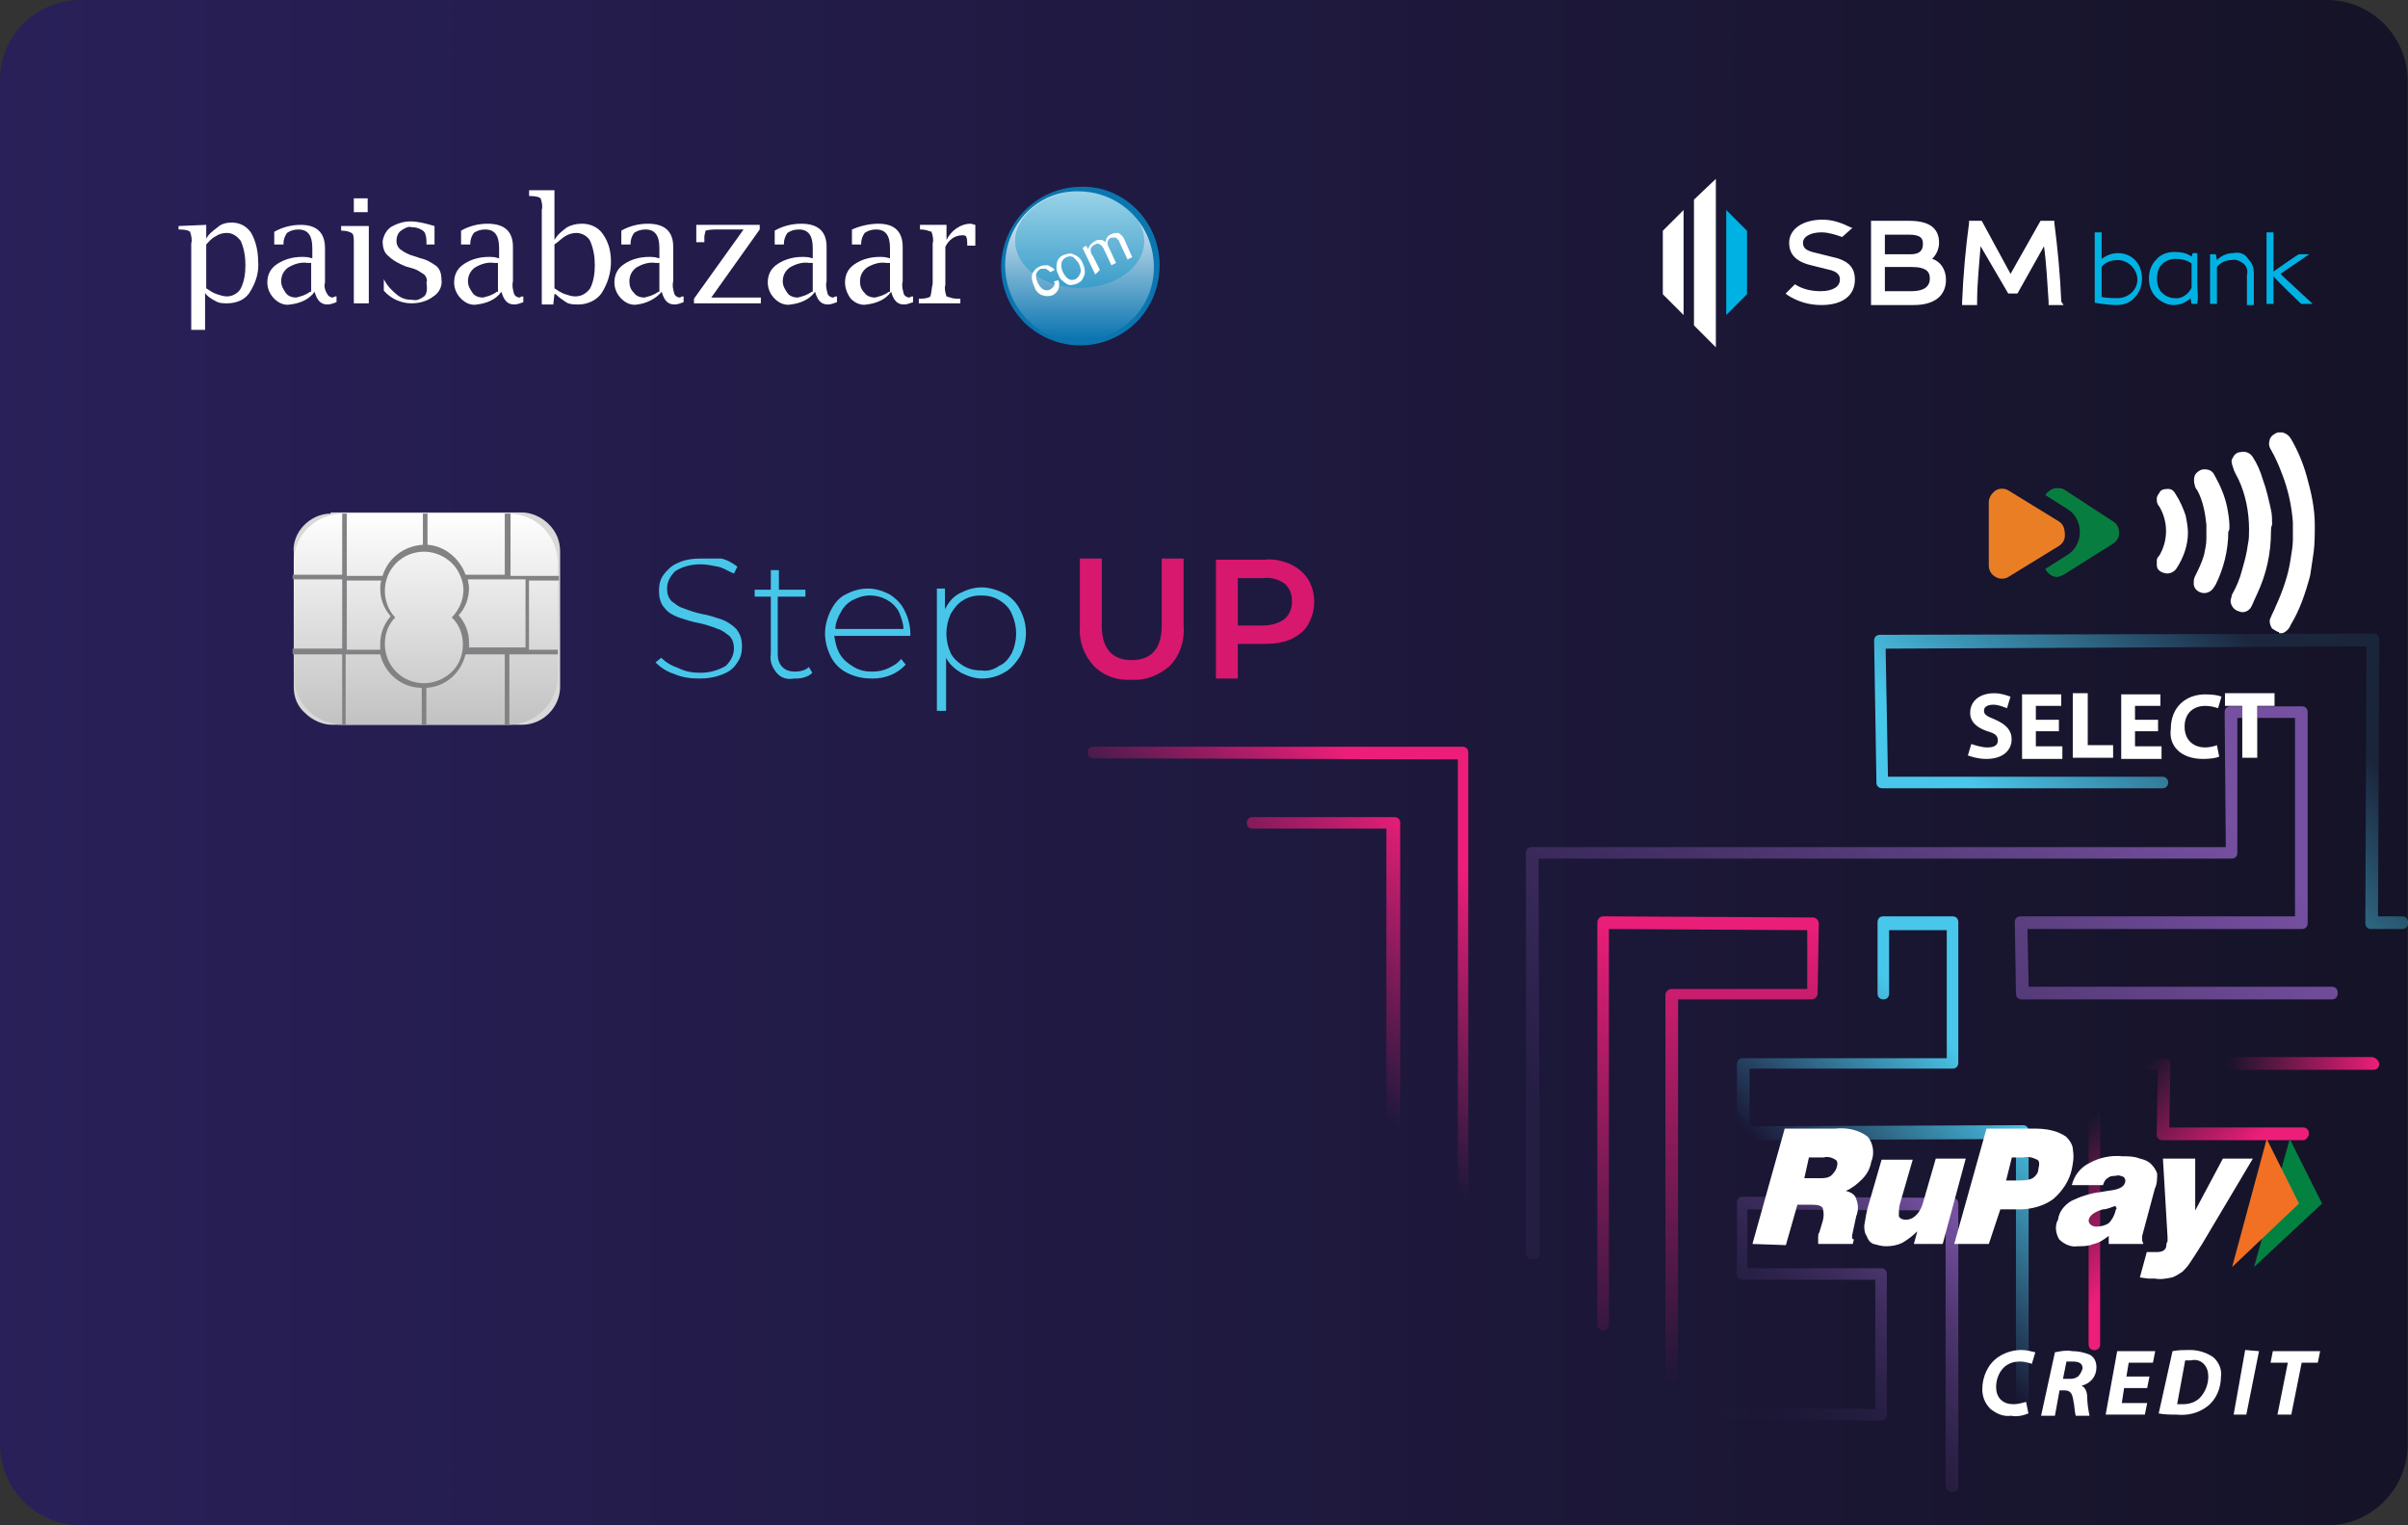 <svg width="270" height="171" viewBox="0 0 270 171" fill="none" xmlns="http://www.w3.org/2000/svg">
<rect x="0" y="0" width="270" height="171" fill="#333333" stroke="none"/>
<path d="M9.05 0H260.909C265.822 0 269.959 4.01 269.959 9.054V161.946C269.959 166.861 265.951 171 260.909 171H9.05C4.137 171 0 166.99 0 161.946V8.925C0 4.01 4.008 0 9.05 0Z" fill="url(#paint0_linear_29_22037)"/>
<path d="M163.98 83.713C164.368 83.713 164.627 83.972 164.627 84.36V84.489V146.06C164.627 146.448 164.368 146.706 163.98 146.706L156.094 146.577C155.706 146.577 155.447 146.318 155.447 145.93V92.897H140.45C140.062 92.897 139.803 92.638 139.803 92.25C139.803 91.862 140.062 91.603 140.45 91.603H140.579H156.352C156.74 91.603 156.999 91.862 156.999 92.25V145.283L163.463 145.413V85.136L122.607 85.007C122.22 85.007 121.961 84.748 121.961 84.36C121.961 83.972 122.22 83.713 122.607 83.713H163.98Z" fill="url(#paint1_linear_29_22037)"/>
<path d="M258.104 79.186C258.492 79.186 258.751 79.445 258.751 79.833V103.504C258.751 103.892 258.492 104.15 258.104 104.15H227.333L227.463 110.618H261.466C261.854 110.618 262.112 110.877 262.112 111.265V111.394C262.112 111.782 261.854 112.041 261.466 112.041H261.337H226.687C226.299 112.041 226.04 111.782 226.04 111.394V111.265L225.911 103.374C225.911 102.986 226.17 102.728 226.558 102.728H257.329V80.479H250.864V95.613C250.864 96.001 250.606 96.26 250.218 96.26H250.088H172.514L172.643 140.498C172.643 140.886 172.385 141.144 171.997 141.144H171.738C171.35 141.144 171.092 140.886 171.092 140.498V140.368V95.613C171.092 95.225 171.35 94.966 171.738 94.966H249.571L249.442 79.833C249.442 79.445 249.701 79.186 250.088 79.186H250.218H258.104Z" fill="url(#paint2_linear_29_22037)"/>
<path d="M218.93 134.289C219.318 134.289 219.577 134.547 219.577 134.935V135.065V166.626C219.577 167.014 219.318 167.273 218.93 167.273C218.543 167.273 218.284 167.014 218.155 166.755V166.626V135.711L195.917 135.582V142.179H210.914C211.302 142.179 211.561 142.438 211.561 142.826V158.606C211.561 158.994 211.302 159.253 210.914 159.253L189.452 159.124C189.064 159.124 188.806 158.736 188.806 158.477C188.806 158.089 189.064 157.83 189.452 157.83H189.581L210.268 157.96V143.472H195.4C195.012 143.472 194.753 143.214 194.753 142.826V134.806C194.753 134.418 195.012 134.159 195.4 134.159L218.93 134.289Z" fill="url(#paint3_linear_29_22037)"/>
<path d="M258.234 126.398C258.621 126.398 258.88 126.657 258.88 127.045C258.88 127.433 258.621 127.692 258.363 127.821H258.234H242.46C242.072 127.821 241.814 127.563 241.814 127.174L241.943 119.931L235.478 119.802V150.716C235.478 151.104 235.22 151.363 234.832 151.363C234.444 151.363 234.186 151.104 234.186 150.716V119.155C234.186 118.767 234.444 118.508 234.832 118.508L242.719 118.637C243.107 118.637 243.365 118.896 243.365 119.284L243.236 126.398H258.234Z" fill="url(#paint4_linear_29_22037)"/>
<path d="M218.929 102.727C219.317 102.727 219.576 102.986 219.576 103.374V119.155C219.576 119.543 219.317 119.802 218.929 119.802H196.174V126.269L226.816 126.14C227.204 126.14 227.463 126.398 227.463 126.786V158.348C227.463 158.477 227.333 158.736 227.204 158.865C227.075 158.994 226.945 159.124 226.687 159.124C226.299 159.124 226.04 158.865 226.04 158.477V158.606V127.692L195.398 127.821C195.011 127.821 194.752 127.563 194.752 127.174V119.284C194.752 118.896 195.011 118.637 195.398 118.637H218.283V104.28H211.818V111.394C211.818 111.782 211.56 112.041 211.172 112.041C210.784 112.041 210.525 111.782 210.525 111.394V103.374C210.525 102.986 210.784 102.727 211.172 102.727H218.929Z" fill="url(#paint5_linear_29_22037)"/>
<path d="M266.121 71.037C266.508 71.037 266.767 71.295 266.767 71.683L266.638 102.727H269.353C269.741 102.727 269.999 102.986 269.999 103.374V103.503C269.999 103.891 269.741 104.15 269.353 104.15H269.224H265.862C265.474 104.15 265.216 103.891 265.216 103.503L265.345 72.46L211.431 72.718L211.689 87.076H242.46C242.848 87.076 243.107 87.335 243.107 87.723C243.107 88.111 242.848 88.37 242.46 88.37H211.043C210.655 88.37 210.396 88.111 210.396 87.723V87.593L210.138 71.813C210.138 71.425 210.396 71.166 210.784 71.166H210.913L266.121 71.037Z" fill="url(#paint6_linear_29_22037)"/>
<path d="M265.991 118.508C266.12 118.508 266.378 118.637 266.508 118.767C266.637 118.896 266.766 119.025 266.766 119.284C266.766 119.672 266.508 119.931 266.12 119.931H265.991H250.217C249.829 119.931 249.571 119.672 249.441 119.284C249.441 118.896 249.7 118.637 250.088 118.508H250.217H265.991Z" fill="url(#paint7_linear_29_22037)"/>
<path d="M203.932 103.503C203.932 103.115 203.544 102.857 203.286 102.857L179.755 102.727C179.367 102.727 179.108 103.115 179.108 103.374V148.388V148.517C179.108 148.905 179.496 149.164 179.755 149.164C180.143 149.164 180.401 148.776 180.401 148.517V104.15L202.639 104.279V110.876H187.383C186.995 110.876 186.737 111.264 186.737 111.523V154.984C186.737 155.373 187.124 155.631 187.383 155.631H187.512C187.9 155.631 188.159 155.243 188.159 154.984V112.04H203.156C203.544 112.04 203.803 111.652 203.803 111.394L203.932 103.503Z" fill="url(#paint8_linear_29_22037)"/>
<path d="M227.437 158.458C226.791 158.717 226.144 158.846 225.498 158.717C224.593 158.846 223.817 158.458 223.171 157.941C222.524 157.294 222.266 156.518 222.266 155.742C222.266 154.319 222.912 152.896 224.076 152.12C224.851 151.603 225.756 151.344 226.662 151.344C227.179 151.344 227.696 151.473 228.213 151.603L227.825 152.896C227.437 152.767 226.92 152.637 226.532 152.637C225.886 152.637 225.369 152.767 224.851 153.155C224.205 153.672 223.817 154.578 223.817 155.483C223.817 156.001 223.946 156.518 224.334 156.906C224.722 157.294 225.239 157.423 225.756 157.423C226.274 157.423 226.662 157.294 227.179 157.165L227.437 158.458Z" fill="white"/>
<path d="M230.411 151.603C231.057 151.473 231.704 151.344 232.35 151.473C232.997 151.473 233.643 151.603 234.29 151.861C234.807 152.12 235.065 152.638 235.065 153.284C235.065 154.319 234.419 155.095 233.385 155.354C233.772 155.483 234.031 156.001 234.031 156.647C234.031 157.294 234.16 158.07 234.29 158.717H232.738C232.609 158.2 232.609 157.553 232.48 157.035C232.35 156.13 232.092 155.871 231.445 155.871H230.928L230.411 158.717H228.859L230.411 151.603ZM231.316 154.578H231.962C232.35 154.578 232.609 154.578 232.997 154.319C233.255 154.06 233.385 153.802 233.514 153.414C233.514 152.767 232.997 152.638 232.35 152.638C232.092 152.638 231.962 152.638 231.704 152.638L231.316 154.578Z" fill="white"/>
<path d="M240.754 155.613H238.168L237.91 157.294H240.754L240.495 158.588H236.1L237.393 151.473H241.659L241.401 152.767H238.685L238.427 154.319H241.013L240.754 155.613Z" fill="white"/>
<path d="M243.597 151.473C244.244 151.344 244.89 151.344 245.537 151.344C246.442 151.344 247.347 151.603 248.123 152.12C248.769 152.637 249.157 153.543 249.028 154.319C249.028 155.613 248.51 156.906 247.476 157.682C246.442 158.458 245.278 158.717 243.985 158.588C243.339 158.588 242.692 158.588 242.046 158.458L243.597 151.473ZM244.115 157.423C244.373 157.423 244.502 157.423 244.761 157.423C245.537 157.423 246.312 157.165 246.83 156.518C247.347 155.871 247.605 155.095 247.605 154.319C247.605 153.802 247.476 153.284 247.088 152.896C246.7 152.508 246.183 152.379 245.666 152.508C245.407 152.508 245.278 152.508 245.02 152.508L244.115 157.423Z" fill="white"/>
<path d="M253.295 151.473L251.872 158.588H250.45L251.743 151.344L253.295 151.473Z" fill="white"/>
<path d="M256.527 152.767H254.588L254.846 151.473H260.147L259.889 152.767H258.079L256.915 158.588H255.364L256.527 152.767Z" fill="white"/>
<path d="M256.743 127.686L260.363 134.929L252.735 142.044L256.743 127.686Z" fill="#038141"/>
<path d="M254.158 127.686L257.778 134.929L250.279 142.044L254.158 127.686Z" fill="#F27024"/>
<path d="M196.494 139.457L200.114 126.522H205.803C207.096 126.392 208.389 126.651 209.423 127.427C210.07 128.203 210.199 129.367 209.811 130.273C209.682 131.049 209.294 131.696 208.777 132.213C208.26 132.73 207.613 133.248 206.967 133.507C207.484 133.636 208.001 133.895 208.13 134.412C208.389 135.059 208.389 135.705 208.13 136.352L207.742 138.163C207.613 138.68 207.613 138.939 207.872 138.939L207.742 139.457H203.864C203.864 139.198 203.864 138.81 203.864 138.68C203.864 138.551 203.864 138.292 203.993 138.163L204.381 136.87C204.51 136.352 204.51 135.964 204.381 135.447C204.252 135.188 203.864 135.059 203.217 135.059H201.536L200.244 139.586L196.494 139.457ZM202.312 132.084H203.993C204.51 132.084 204.898 132.084 205.286 131.825C205.544 131.566 205.803 131.308 205.932 130.92C206.062 130.531 206.062 130.143 205.803 130.014C205.415 129.755 204.898 129.626 204.51 129.755H202.829L202.312 132.084Z" fill="white"/>
<path d="M220.413 129.885L217.827 139.457H214.595L214.983 138.034C214.465 138.551 213.948 138.939 213.302 139.327C212.785 139.586 212.138 139.715 211.492 139.715C210.975 139.715 210.587 139.586 210.069 139.457C209.682 139.327 209.423 138.939 209.294 138.551C209.035 138.163 209.035 137.775 209.035 137.387C209.164 136.611 209.294 135.705 209.552 134.929L210.975 130.014H214.465L213.043 134.929C212.914 135.317 212.914 135.835 212.914 136.352C213.043 136.611 213.302 136.74 213.69 136.74C214.077 136.74 214.465 136.611 214.853 136.223C215.241 135.835 215.5 135.317 215.629 134.8L217.051 129.885H220.413Z" fill="white"/>
<path d="M219.12 139.457L222.74 126.522H227.653C228.558 126.522 229.334 126.522 230.239 126.78C230.756 126.91 231.273 127.168 231.661 127.427C232.049 127.815 232.437 128.333 232.437 128.979C232.566 129.755 232.437 130.402 232.308 131.049C232.049 132.342 231.273 133.506 230.239 134.412C229.205 135.188 227.783 135.576 226.49 135.576H224.292L222.999 139.457H219.12ZM224.938 132.342H226.231C226.748 132.342 227.395 132.342 227.912 132.084C228.3 131.825 228.558 131.437 228.558 131.049C228.688 130.531 228.688 130.143 228.429 130.014C227.912 129.755 227.395 129.626 226.878 129.755H225.585L224.938 132.342Z" fill="white"/>
<path d="M236.445 139.457V138.551C235.928 138.939 235.411 139.327 234.765 139.457C234.118 139.715 233.601 139.715 232.955 139.715C232.179 139.845 231.403 139.457 230.886 138.939C230.498 138.292 230.369 137.387 230.757 136.74C230.886 135.835 231.403 135.188 232.179 134.671C233.213 134.153 234.377 133.765 235.54 133.636L236.316 133.506C237.48 133.377 238.126 133.118 238.256 132.601C238.385 132.342 238.256 132.084 238.126 131.954C237.868 131.825 237.48 131.696 237.221 131.825C236.963 131.825 236.575 131.825 236.316 132.084C236.058 132.213 235.928 132.472 235.799 132.86H232.308C232.567 131.825 233.213 130.919 234.248 130.402C235.411 129.755 236.704 129.497 237.997 129.626C238.643 129.626 239.29 129.626 239.936 129.885C240.453 130.014 240.841 130.143 241.229 130.531C241.488 130.79 241.746 131.178 241.876 131.566C241.876 132.084 241.876 132.73 241.617 133.248L240.195 138.551C240.195 138.68 240.195 138.81 240.195 139.068C240.195 139.198 240.324 139.327 240.324 139.457H239.936H236.445ZM237.221 135.188C236.704 135.317 236.316 135.576 235.799 135.576C234.894 135.835 234.377 136.223 234.248 136.611C234.118 136.87 234.248 137.128 234.377 137.258C234.506 137.387 234.765 137.516 235.023 137.516C235.54 137.516 236.058 137.387 236.445 137.128C236.833 136.74 237.092 136.223 237.221 135.705C237.221 135.576 237.35 135.447 237.35 135.447C237.221 135.317 237.221 135.317 237.221 135.188Z" fill="white"/>
<path d="M239.936 143.208L240.711 140.362H241.746C242.004 140.362 242.263 140.362 242.521 140.233C242.78 140.103 242.909 139.845 242.909 139.586C242.909 139.457 242.909 139.327 243.039 139.198C243.039 139.069 243.039 138.81 243.039 138.68L242.521 129.885H246.141V135.705L249.244 129.885H252.606L246.917 139.457C246.271 140.491 245.754 141.267 245.495 141.656C245.236 142.044 244.978 142.302 244.719 142.561C244.331 142.82 243.944 143.078 243.556 143.208C242.909 143.337 242.263 143.466 241.616 143.337H240.841L239.936 143.208Z" fill="white"/>
<path d="M222.715 85.086C224.655 85.086 225.56 84.051 225.56 82.887C225.56 81.852 224.913 81.205 223.749 80.688C222.844 80.3 222.457 80.17 222.457 79.653C222.457 79.265 222.844 79.006 223.491 79.006C224.137 79.006 224.654 79.265 225.042 79.394L225.43 78.101C225.042 77.972 224.396 77.713 223.62 77.713C221.939 77.713 220.905 78.618 220.905 79.912C220.905 80.947 221.681 81.593 222.844 81.981C223.749 82.24 224.008 82.499 224.008 83.016C224.008 83.534 223.62 83.792 222.844 83.792C222.198 83.792 221.422 83.534 221.034 83.404L220.646 84.698C221.034 84.827 221.81 85.086 222.715 85.086ZM231.248 84.956V83.663H228.275V81.981H230.86V80.688H228.275V79.136H231.119V77.842H226.723V85.086H231.248V84.956ZM236.937 84.956V83.534H234.093V77.713H232.412V84.956H236.937ZM242.367 84.956V83.663H239.394V81.981H241.979V80.688H239.394V79.136H242.238V77.842H237.842V85.086H242.367V84.956ZM247.022 85.086C247.927 85.086 248.573 84.956 248.832 84.827L248.573 83.534C248.315 83.663 247.668 83.792 247.28 83.792C245.858 83.792 244.953 82.887 244.953 81.464C244.953 79.912 245.987 79.136 247.28 79.136C247.798 79.136 248.315 79.265 248.703 79.394L249.09 78.101C248.832 77.972 248.185 77.842 247.28 77.842C245.082 77.842 243.402 79.265 243.402 81.723C243.143 83.534 244.436 85.086 247.022 85.086ZM253.098 84.956V79.136H255.038V77.713H249.478V79.136H251.418V84.956H253.098Z" fill="black"/>
<path d="M222.715 85.086C224.655 85.086 225.56 84.051 225.56 82.887C225.56 81.852 224.913 81.205 223.749 80.688C222.844 80.3 222.457 80.17 222.457 79.653C222.457 79.265 222.844 79.006 223.491 79.006C224.137 79.006 224.654 79.265 225.042 79.394L225.43 78.101C225.042 77.972 224.396 77.713 223.62 77.713C221.939 77.713 220.905 78.618 220.905 79.912C220.905 80.947 221.681 81.593 222.844 81.981C223.749 82.24 224.008 82.499 224.008 83.016C224.008 83.534 223.62 83.792 222.844 83.792C222.198 83.792 221.422 83.534 221.034 83.404L220.646 84.698C221.034 84.827 221.81 85.086 222.715 85.086ZM231.248 84.956V83.663H228.275V81.981H230.86V80.688H228.275V79.136H231.119V77.842H226.723V85.086H231.248V84.956ZM236.937 84.956V83.534H234.093V77.713H232.412V84.956H236.937ZM242.367 84.956V83.663H239.394V81.981H241.979V80.688H239.394V79.136H242.238V77.842H237.842V85.086H242.367V84.956ZM247.022 85.086C247.927 85.086 248.573 84.956 248.832 84.827L248.573 83.534C248.315 83.663 247.668 83.792 247.28 83.792C245.858 83.792 244.953 82.887 244.953 81.464C244.953 79.912 245.987 79.136 247.28 79.136C247.798 79.136 248.315 79.265 248.703 79.394L249.09 78.101C248.832 77.972 248.185 77.842 247.28 77.842C245.082 77.842 243.402 79.265 243.402 81.723C243.143 83.534 244.436 85.086 247.022 85.086ZM253.098 84.956V79.136H255.038V77.713H249.478V79.136H251.418V84.956H253.098Z" fill="white"/>
<path d="M255.54 70.853C255.282 70.853 255.023 70.595 254.764 70.465C254.506 70.077 254.377 69.56 254.635 69.172C254.764 68.784 255.023 68.396 255.152 68.008C255.928 66.326 256.574 64.515 256.833 62.704C256.962 61.928 257.092 61.152 257.092 60.505C257.092 59.859 257.092 59.212 257.092 58.565C256.962 56.754 256.574 54.943 255.928 53.262C255.54 52.227 255.152 51.322 254.635 50.416C254.377 50.028 254.377 49.64 254.506 49.252C254.635 48.864 255.023 48.605 255.411 48.476H255.928C256.316 48.605 256.574 48.735 256.833 49.123C257.609 50.416 258.255 51.968 258.643 53.391C259.16 55.202 259.548 57.013 259.548 58.824C259.548 59.859 259.548 60.894 259.419 61.928C259.29 62.834 259.16 63.61 259.031 64.515C258.514 66.456 257.867 68.396 256.833 70.077C256.704 70.465 256.316 70.853 255.928 70.983H255.54V70.853Z" fill="white"/>
<path d="M241.835 55.849C241.835 55.59 242.094 55.331 242.223 55.073C242.481 54.814 242.869 54.814 243.128 54.814C243.516 54.814 243.774 55.073 243.904 55.331C244.421 56.108 244.809 57.013 245.067 57.789C245.197 58.436 245.326 59.083 245.326 59.729C245.326 61.152 244.809 62.575 244.033 63.739C243.774 64.127 243.257 64.386 242.74 64.257C242.223 64.127 241.835 63.868 241.835 63.351V62.834C241.835 62.575 241.964 62.446 242.094 62.316C243.128 60.635 243.128 58.436 242.094 56.754C241.964 56.625 241.835 56.366 241.835 56.108V55.849Z" fill="white"/>
<path d="M254.635 59.6C254.635 62.058 254.117 64.386 253.083 66.585C252.824 67.103 252.695 67.491 252.437 68.008C252.178 68.525 251.532 68.784 251.014 68.525C250.497 68.396 250.109 67.879 250.109 67.361C250.109 67.103 250.239 66.973 250.239 66.715C250.756 65.809 251.144 64.904 251.402 63.869C251.661 62.963 251.919 62.058 252.049 61.023C252.178 60.506 252.178 59.859 252.178 59.342C252.178 57.401 251.79 55.461 251.014 53.779C250.756 53.262 250.497 52.874 250.368 52.357C250.239 51.969 250.109 51.581 250.368 51.322C250.497 50.934 250.885 50.675 251.273 50.675C251.79 50.546 252.307 50.804 252.566 51.193C253.083 51.969 253.471 52.874 253.73 53.779C254.117 54.814 254.376 55.978 254.635 57.143C254.764 57.66 254.764 58.307 254.764 58.824C254.635 59.083 254.635 59.342 254.635 59.6Z" fill="white"/>
<path d="M249.851 59.6C249.851 61.67 249.334 63.739 248.429 65.55L248.171 65.938C247.912 66.326 247.395 66.585 246.878 66.456C246.361 66.326 245.973 65.938 245.973 65.421C245.973 65.162 245.973 64.903 246.102 64.645C246.49 63.868 246.878 63.092 247.136 62.187C247.266 61.54 247.395 61.023 247.395 60.376C247.395 59.859 247.395 59.341 247.395 58.824C247.266 57.53 247.007 56.108 246.361 54.943C246.231 54.814 246.102 54.555 246.102 54.426C245.973 54.038 245.973 53.65 246.102 53.262C246.361 52.874 246.748 52.615 247.136 52.615C247.653 52.615 248.041 52.745 248.3 53.262C248.946 54.426 249.464 55.59 249.722 56.884C249.851 57.53 249.981 58.306 249.981 59.083C249.981 59.212 249.981 59.471 249.851 59.6Z" fill="white"/>
<path d="M236.957 58.472L231.398 54.851C231.139 54.721 230.881 54.721 230.622 54.721C230.105 54.721 229.588 55.109 229.329 55.497L231.786 57.05C232.691 57.567 233.208 58.602 233.208 59.636C233.208 60.671 232.691 61.706 231.786 62.224L229.329 63.776C229.588 64.293 230.105 64.681 230.622 64.681C230.881 64.681 231.139 64.552 231.398 64.422L236.957 60.93C237.345 60.671 237.604 60.283 237.604 59.766C237.604 59.119 237.345 58.731 236.957 58.472Z" fill="#077E40"/>
<path d="M230.881 58.472L225.192 54.98C224.804 54.721 224.158 54.721 223.77 54.98C223.382 55.239 222.994 55.756 222.994 56.273V63.388C222.994 63.905 223.253 64.422 223.77 64.681C224.158 64.94 224.804 64.94 225.192 64.681L230.881 61.189C231.269 60.93 231.527 60.542 231.527 60.024C231.527 59.119 231.269 58.731 230.881 58.472Z" fill="#EA7E25"/>
<path d="M126.898 76.199C128.45 76.328 130.001 75.681 131.165 74.647C132.328 73.482 132.845 71.801 132.716 70.119V62.617H130.26V70.119C130.26 72.706 129.096 74 126.898 74C124.7 74 123.536 72.706 123.536 70.119V62.617H121.08V70.119C120.951 71.801 121.468 73.353 122.631 74.647C123.795 75.811 125.347 76.328 126.898 76.199ZM138.793 76.069V72.189H141.766C142.801 72.189 143.835 72.06 144.74 71.671C145.516 71.284 146.292 70.766 146.68 69.99C147.585 68.438 147.585 66.498 146.68 64.945C146.162 64.169 145.516 63.652 144.74 63.264C143.835 62.876 142.801 62.617 141.766 62.746H136.336V76.069H138.793ZM141.637 70.119H138.793V64.816H141.637C142.542 64.687 143.318 64.945 144.094 65.463C144.611 65.98 144.869 66.627 144.869 67.403C144.869 68.179 144.611 68.826 144.094 69.343C143.447 69.861 142.542 70.119 141.637 70.119Z" fill="#D8176E"/>
<path d="M78.414 76.069C79.319 76.069 80.224 75.94 81.129 75.552C81.776 75.293 82.293 74.905 82.681 74.258C83.069 73.741 83.198 73.094 83.198 72.448C83.198 71.801 83.069 71.154 82.551 70.507C82.163 70.119 81.646 69.731 81 69.473C80.224 69.214 79.448 68.955 78.673 68.826C78.026 68.697 77.25 68.438 76.604 68.179C76.087 68.05 75.699 67.662 75.311 67.403C74.923 67.015 74.794 66.498 74.794 65.98C74.794 65.204 75.182 64.557 75.699 64.04C76.475 63.523 77.509 63.264 78.543 63.264C79.19 63.264 79.836 63.393 80.483 63.523C81.129 63.652 81.646 64.04 82.293 64.299L82.681 63.523C82.163 63.135 81.517 62.746 80.871 62.617C80.095 62.617 79.319 62.617 78.543 62.617C77.638 62.617 76.733 62.746 75.957 63.135C75.311 63.393 74.794 63.911 74.406 64.428C74.018 64.945 73.889 65.592 73.889 66.239C73.889 66.886 74.018 67.662 74.535 68.179C74.923 68.697 75.44 68.955 76.087 69.214C76.862 69.473 77.638 69.731 78.414 69.861C79.061 69.99 79.836 70.249 80.483 70.507C81 70.637 81.388 71.025 81.776 71.284C82.163 71.671 82.293 72.189 82.293 72.706C82.293 73.482 81.905 74.129 81.388 74.647C80.483 75.164 79.578 75.423 78.543 75.423C77.638 75.423 76.862 75.293 76.087 74.905C75.311 74.647 74.665 74.258 74.147 73.741L73.501 74.258C74.147 74.905 74.794 75.293 75.57 75.552C76.475 75.94 77.38 76.069 78.414 76.069ZM89.016 76.069C89.404 76.069 89.792 76.069 90.18 75.94C90.567 75.811 90.826 75.681 91.085 75.423L90.697 74.776C90.309 75.164 89.662 75.293 89.145 75.293C88.628 75.293 88.111 75.164 87.723 74.776C87.335 74.388 87.206 73.871 87.206 73.353V66.886H90.309V66.109H87.335V63.911H86.43V66.109H84.62V66.886H86.43V73.353C86.301 74.129 86.559 74.776 87.076 75.423C87.594 76.069 88.369 76.199 89.016 76.069ZM97.808 76.069C98.583 76.069 99.23 75.94 99.876 75.681C100.523 75.423 101.04 75.035 101.557 74.517L101.04 73.871C100.652 74.388 100.135 74.647 99.618 74.905C99.1 75.164 98.454 75.293 97.808 75.293C97.032 75.293 96.385 75.164 95.739 74.776C95.093 74.388 94.575 74 94.188 73.353C93.8 72.706 93.67 72.06 93.541 71.284H102.074V71.025C102.074 70.119 101.816 69.214 101.428 68.438C101.04 67.662 100.523 67.144 99.747 66.627C98.971 66.239 98.195 65.98 97.29 65.98C96.385 65.98 95.61 66.239 94.834 66.627C94.058 67.015 93.541 67.662 93.153 68.438C92.765 69.214 92.507 70.119 92.507 71.025C92.507 71.93 92.765 72.836 93.153 73.612C93.541 74.388 94.188 75.035 94.963 75.423C95.998 75.94 96.903 76.069 97.808 76.069ZM101.298 70.507H93.67C93.67 69.861 93.929 69.214 94.317 68.567C94.575 68.05 95.093 67.532 95.61 67.274C96.127 67.015 96.773 66.756 97.549 66.756C98.842 66.756 100.135 67.403 100.781 68.567C101.04 69.214 101.298 69.861 101.298 70.507ZM106.082 79.691V73.741C106.47 74.517 107.117 75.035 107.763 75.423C108.539 75.811 109.315 76.069 110.09 76.069C110.995 76.069 111.9 75.811 112.547 75.423C113.323 75.035 113.84 74.388 114.357 73.612C115.262 71.93 115.262 69.99 114.357 68.308C113.969 67.532 113.323 66.886 112.547 66.498C111.771 66.109 110.866 65.851 110.09 65.851C109.185 65.851 108.409 66.109 107.634 66.498C106.858 66.886 106.341 67.532 105.953 68.308V65.98H105.048V79.691H106.082ZM110.09 75.164C109.315 75.164 108.668 75.035 108.022 74.647C107.375 74.258 106.858 73.741 106.599 73.224C105.953 71.801 105.953 70.249 106.599 68.826C106.987 68.179 107.375 67.662 108.022 67.274C108.668 66.886 109.315 66.756 109.961 66.756C110.737 66.756 111.383 66.886 112.03 67.274C112.676 67.662 113.193 68.179 113.452 68.826C114.098 70.249 114.098 71.801 113.452 73.224C113.064 73.871 112.676 74.388 112.03 74.647C111.512 75.035 110.737 75.293 110.09 75.164Z" fill="#48C6E9"/>
<path d="M37.075 57.579C35.911 57.579 34.877 58.097 34.101 58.873C33.326 59.649 32.809 60.813 32.938 61.977V76.982C32.938 78.146 33.326 79.181 34.231 79.957C35.006 80.733 36.17 81.25 37.204 81.25H58.537C60.865 81.25 62.804 79.31 62.804 76.982V61.848C62.804 60.684 62.416 59.649 61.511 58.743C60.735 57.967 59.572 57.45 58.537 57.45H37.075V57.579Z" fill="#D8D9D8"/>
<path d="M38.497 57.58H56.985C60.088 57.58 62.545 60.037 62.545 63.142V75.688C62.545 78.793 60.088 81.25 56.985 81.25H38.497C35.394 81.25 32.937 78.793 32.937 75.688V63.271C32.808 60.037 35.394 57.58 38.497 57.58Z" fill="url(#paint9_linear_29_22037)"/>
<path d="M38.368 81.25V73.36H32.809V72.713H38.368V64.952H32.809V64.435H38.368V57.579H38.885V64.564H42.893C43.54 62.495 45.35 61.201 47.418 61.072V57.579H47.936V61.072C49.875 61.201 51.556 62.624 52.202 64.435H56.598V57.579H57.245V64.564H62.675V65.082H59.313V72.843H62.545V73.36H57.115V81.25H56.598V73.36H52.202C51.685 75.43 50.004 76.982 47.806 77.111V81.25H47.289V77.111C45.091 77.111 43.152 75.559 42.635 73.36H38.756V81.25H38.368ZM58.925 72.713V64.952H52.461C52.461 65.211 52.59 65.599 52.59 65.858C52.59 67.022 52.202 68.186 51.426 68.962C52.202 69.867 52.59 70.902 52.59 72.066C52.59 72.196 52.59 72.454 52.59 72.584H58.925V72.713ZM47.548 76.594C49.228 76.594 50.909 75.559 51.556 74.007C52.202 72.454 51.944 70.514 50.78 69.35L50.651 69.221L50.78 69.091C51.944 67.798 52.331 65.987 51.556 64.435C50.909 62.883 49.228 61.848 47.548 61.848C45.091 61.848 43.152 63.788 43.152 66.246C43.152 67.28 43.54 68.445 44.316 69.221C43.54 69.997 43.152 71.032 43.152 72.196C43.152 74.653 45.091 76.594 47.548 76.594ZM42.635 72.713C42.635 72.584 42.635 72.325 42.635 72.196C42.635 71.032 43.023 69.997 43.798 69.091C43.023 68.186 42.635 67.151 42.635 65.987C42.635 65.728 42.635 65.34 42.764 65.082H38.885V72.843H42.635V72.713Z" fill="#828284"/>
<path d="M192.393 38.937L189.937 36.479V22.38L192.393 20.052V38.937Z" fill="white"/>
<path d="M188.774 35.315L186.446 32.987V25.873L188.774 23.544V35.315Z" fill="white"/>
<path d="M193.558 35.315L195.885 32.987V25.873L193.558 23.544V35.315Z" fill="#00B2E3"/>
<path d="M216.643 29.023C217.161 28.506 217.419 27.859 217.419 27.212C217.419 25.531 216.256 24.755 214.058 24.755H209.791V34.197H214.575C216.902 34.197 218.195 33.163 218.195 31.352C218.195 30.188 217.548 29.282 216.643 29.023ZM214.187 28.506H211.343V26.307H214.058C215.48 26.307 215.609 26.825 215.609 27.342C215.609 28.118 215.221 28.506 214.187 28.506ZM211.343 29.929H214.316C216.126 29.929 216.385 30.576 216.385 31.222C216.385 32.128 215.738 32.645 214.316 32.645H211.343V29.929Z" fill="white"/>
<path d="M231.124 33.809C230.995 30.834 230.736 27.989 230.348 25.014V24.755H228.797L225.435 30.705L222.203 24.755H220.781V25.014C220.393 27.859 220.134 30.834 220.005 33.809V34.197H221.686V33.809C221.686 31.74 221.944 29.412 222.074 27.601L225.177 32.904H226.211L229.185 27.601C229.443 29.412 229.572 31.869 229.702 33.809V34.197H231.382L231.124 33.809Z" fill="white"/>
<path d="M205.266 28.765L203.714 28.377C202.551 28.118 202.163 27.859 202.163 27.213C202.163 26.566 202.939 26.049 204.232 26.049C205.007 26.049 205.783 26.307 206.559 26.566L207.722 25.531H207.593C206.559 25.014 205.525 24.626 204.361 24.626C202.163 24.626 200.612 25.66 200.612 27.213C200.612 28.635 201.517 29.412 203.327 29.8L204.878 30.188C206.3 30.446 206.3 31.093 206.3 31.352C206.3 32.128 205.525 32.645 204.102 32.645C203.068 32.645 202.034 32.387 201.258 31.869L200.224 32.904L200.353 33.033C201.517 33.809 202.809 34.197 204.232 34.197C206.559 34.197 207.981 33.163 207.981 31.352C207.981 29.929 207.205 29.153 205.266 28.765Z" fill="white"/>
<path d="M237.459 28.377C236.812 28.377 236.166 28.636 235.649 29.023V26.049H234.873V33.939C235.649 34.068 236.554 34.197 237.33 34.197C238.105 34.197 238.881 33.939 239.398 33.292C239.915 32.775 240.174 31.998 240.174 31.222C240.174 30.446 239.915 29.67 239.398 29.153C238.881 28.636 238.235 28.377 237.459 28.377ZM237.459 33.421C236.812 33.421 236.295 33.421 235.649 33.292V29.929C236.037 29.412 236.683 29.153 237.459 29.153C238.622 29.153 239.657 30.188 239.657 31.352C239.657 32.516 238.622 33.421 237.459 33.421Z" fill="#00B2E3"/>
<path d="M246.38 31.869V28.377H245.863L245.734 28.765C245.217 28.377 244.57 28.247 243.795 28.247C243.019 28.247 242.243 28.506 241.726 29.153C241.209 29.67 240.95 30.446 240.95 31.222C240.95 31.998 241.209 32.775 241.726 33.292C242.243 33.809 243.019 34.197 243.665 34.197C244.441 34.197 245.087 33.939 245.605 33.421L245.734 34.068H246.38V33.939C246.51 33.292 246.38 32.516 246.38 31.869ZM243.795 33.421C243.277 33.421 242.76 33.163 242.372 32.775C241.985 32.387 241.855 31.74 241.855 31.222C241.855 30.705 241.985 30.058 242.372 29.67C242.76 29.282 243.277 29.023 243.924 29.023C244.57 29.023 245.217 29.153 245.734 29.541V32.257C245.346 33.033 244.57 33.551 243.795 33.421Z" fill="#00B2E3"/>
<path d="M250.389 28.377C249.742 28.377 249.096 28.635 248.578 29.153L248.449 28.506H247.803V34.068H248.578V29.929C248.966 29.412 249.613 29.153 250.259 29.153C250.776 29.023 251.164 29.282 251.552 29.541C251.94 29.929 252.069 30.317 251.94 30.834V34.197H252.716V30.705C252.716 30.058 252.586 29.541 252.069 29.023C251.681 28.377 251.035 28.247 250.389 28.377Z" fill="#00B2E3"/>
<path d="M255.69 30.705L258.922 28.506H257.759C257.5 28.636 255.432 30.058 254.914 30.446V26.049H254.139V34.068H254.914V30.964C255.302 31.481 257.759 33.809 258.017 34.068H259.31L255.69 30.705Z" fill="#00B2E3"/>
<path d="M130.024 29.736C130.024 33.358 127.956 36.592 124.594 38.015C121.232 39.438 117.483 38.661 114.897 36.204C112.311 33.617 111.536 29.866 112.958 26.503C114.38 23.14 117.612 20.941 121.232 20.941C126.016 20.811 130.024 24.821 130.024 29.736Z" fill="#0B75AF"/>
<path d="M112.699 29.736C112.699 33.099 114.639 36.204 117.742 37.627C120.845 38.92 124.465 38.273 126.921 35.816C129.378 33.487 130.024 29.866 128.731 26.632C127.438 23.528 124.335 21.458 120.974 21.458C116.449 21.329 112.699 25.08 112.699 29.736Z" fill="url(#paint10_linear_29_22037)"/>
<g opacity="0.403">
<path d="M121.062 32.273C117.054 32.273 113.821 29.945 113.821 26.97C113.821 23.995 117.441 21.408 121.062 21.408C124.682 21.408 128.302 23.995 128.302 26.97C128.302 29.945 125.07 32.273 121.062 32.273Z" fill="#0592C5"/>
</g>
<path d="M118.152 31.547L118.669 31.418C118.798 31.677 118.798 32.065 118.669 32.453C118.54 32.711 118.281 32.97 118.023 33.099C117.635 33.229 117.247 33.229 116.859 33.099C116.471 32.97 116.083 32.582 115.954 32.065C115.825 31.806 115.695 31.418 115.695 31.159C115.695 30.901 115.695 30.642 115.954 30.383C116.083 30.124 116.342 29.995 116.6 29.866C116.859 29.736 117.247 29.736 117.505 29.736C117.764 29.866 118.023 29.995 118.281 30.254L117.764 30.512C117.635 30.383 117.505 30.254 117.247 30.124C117.118 30.124 116.859 30.124 116.73 30.124C116.471 30.254 116.342 30.383 116.212 30.642C116.083 31.03 116.212 31.289 116.342 31.677C116.471 31.935 116.73 32.323 116.988 32.453C117.247 32.582 117.505 32.582 117.764 32.453C117.893 32.323 118.152 32.194 118.152 32.065C118.281 31.935 118.281 31.677 118.152 31.547Z" fill="white"/>
<path d="M119.186 30.512C119.316 30.771 119.574 31.159 119.833 31.288C120.091 31.418 120.35 31.418 120.609 31.288C120.867 31.159 120.997 30.9 121.126 30.642C121.255 30.254 121.126 29.995 120.997 29.607C120.867 29.348 120.609 29.09 120.35 28.831C120.091 28.701 119.833 28.701 119.574 28.831C119.316 28.96 119.186 29.09 119.057 29.348C118.928 29.866 119.057 30.254 119.186 30.512ZM118.669 30.771C118.411 30.383 118.411 29.736 118.54 29.348C118.669 28.96 118.928 28.701 119.316 28.572C119.704 28.443 120.091 28.314 120.479 28.572C120.867 28.701 121.255 29.09 121.384 29.478C121.514 29.736 121.643 30.124 121.643 30.512C121.643 30.771 121.514 31.03 121.384 31.288C121.255 31.547 120.997 31.677 120.738 31.806C120.35 31.935 119.962 32.065 119.574 31.806C119.186 31.547 118.799 31.288 118.669 30.771Z" fill="white"/>
<path d="M122.807 30.771L121.385 27.796L121.773 27.538L122.031 27.925C122.031 27.796 122.161 27.538 122.29 27.408C122.419 27.279 122.548 27.149 122.807 27.02C122.936 26.891 123.195 26.891 123.453 26.891C123.583 26.891 123.841 27.02 123.971 27.149C123.971 26.761 124.229 26.373 124.617 26.244C124.876 26.115 125.134 26.115 125.393 26.115C125.651 26.244 125.91 26.503 126.039 26.761L126.944 28.831L126.427 29.09L125.522 27.149C125.522 27.02 125.393 26.891 125.263 26.761C125.134 26.632 125.134 26.632 125.005 26.632C124.876 26.632 124.746 26.632 124.617 26.632C124.358 26.761 124.229 26.891 124.229 27.02C124.1 27.279 124.229 27.538 124.358 27.796L125.134 29.478L124.617 29.736L123.712 27.796C123.583 27.667 123.453 27.408 123.324 27.408C123.195 27.279 122.936 27.279 122.807 27.408C122.678 27.408 122.548 27.538 122.419 27.667C122.29 27.796 122.29 27.925 122.29 28.055C122.29 28.314 122.419 28.572 122.548 28.702L123.324 30.254L122.807 30.771Z" fill="white"/>
<path d="M63.332 26.502C63.72 26.244 64.237 26.114 64.625 26.114C65.272 26.114 65.918 26.502 66.177 27.02C66.564 27.925 66.694 28.831 66.694 29.736C66.694 30.642 66.564 31.547 66.177 32.323C65.789 32.84 65.272 33.228 64.496 33.228C64.108 33.228 63.72 33.099 63.332 32.97C62.944 32.84 62.556 32.582 62.169 32.323V27.408C62.556 27.149 62.944 26.761 63.332 26.502ZM59.324 21.458V21.975H59.453C60.1 21.975 60.488 22.105 60.617 22.234C60.746 22.622 60.876 23.139 60.746 23.527V34.134H62.039L62.169 32.97H62.298C62.686 33.358 63.074 33.617 63.462 33.875C63.849 34.134 64.367 34.134 64.884 34.134C65.918 34.134 66.952 33.617 67.469 32.84C68.116 31.806 68.504 30.642 68.504 29.348C68.504 28.184 68.245 27.149 67.599 26.244C67.082 25.468 66.177 25.079 65.272 25.079C64.625 25.079 64.108 25.209 63.591 25.468C63.074 25.856 62.556 26.244 62.169 26.89V21.328H59.324V21.458Z" fill="white"/>
<path d="M73.805 32.711C73.287 33.099 72.77 33.229 72.253 33.358C71.865 33.358 71.348 33.229 71.09 32.841C70.702 32.453 70.572 32.065 70.572 31.547C70.572 30.901 70.831 30.383 71.348 29.995C71.995 29.607 72.77 29.348 73.546 29.478H73.934V32.711H73.805ZM73.417 28.831C72.124 28.702 70.831 28.96 69.797 29.736C69.15 30.254 68.892 30.901 68.892 31.677C68.892 32.323 69.15 32.97 69.667 33.487C70.184 34.005 70.831 34.264 71.477 34.134C72.512 34.005 73.546 33.487 74.192 32.711C74.451 33.617 74.839 34.134 75.615 34.134C76.003 34.134 76.261 34.005 76.649 33.876V33.229C76.52 33.229 76.391 33.229 76.261 33.358C76.003 33.358 75.744 33.229 75.615 32.97C75.485 32.453 75.356 32.065 75.485 31.547V27.667C75.485 25.985 74.58 25.08 72.641 25.08C71.607 25.08 70.572 25.338 69.667 25.856V27.408H70.702V27.279C70.702 26.891 70.831 26.503 71.09 26.115C71.477 25.856 71.865 25.727 72.382 25.727C73.417 25.727 73.934 26.373 73.934 27.796V28.96L73.417 28.831Z" fill="white"/>
<path d="M77.814 34.005H85.312V33.358H79.753L85.183 25.727V25.209H78.072V27.149H78.977V27.02C78.977 26.891 78.977 26.632 78.977 26.503C78.977 26.373 79.106 25.985 79.106 25.856C79.624 25.727 80.011 25.727 80.529 25.727H83.373L77.814 33.487V34.005Z" fill="white"/>
<path d="M91.001 32.711C90.484 33.099 89.967 33.229 89.449 33.358C89.062 33.358 88.544 33.229 88.286 32.841C88.027 32.453 87.769 32.065 87.769 31.547C87.769 30.901 88.027 30.383 88.544 29.995C89.191 29.607 89.967 29.348 90.742 29.478H91.13V32.711H91.001ZM90.613 28.831C89.32 28.702 88.027 28.96 86.993 29.736C86.347 30.254 86.088 30.901 86.088 31.677C86.088 32.323 86.347 32.97 86.864 33.487C87.381 34.005 88.027 34.264 88.674 34.134C89.708 34.005 90.742 33.617 91.389 32.711C91.647 33.617 92.035 34.134 92.811 34.134C93.199 34.134 93.457 34.005 93.845 33.876V33.229C93.716 33.229 93.587 33.229 93.457 33.358C93.199 33.358 92.94 33.229 92.811 32.97C92.682 32.453 92.552 32.065 92.682 31.547V27.667C92.682 25.985 91.777 25.08 89.837 25.08C88.803 25.08 87.769 25.338 86.864 25.856V27.408H87.898V27.279C87.898 26.891 88.027 26.503 88.286 26.115C88.674 25.856 89.062 25.727 89.579 25.727C90.613 25.727 91.13 26.373 91.13 27.796V28.96L90.613 28.831Z" fill="white"/>
<path d="M99.663 32.711C99.146 33.099 98.629 33.229 98.112 33.358C97.724 33.358 97.207 33.229 96.948 32.841C96.56 32.453 96.431 32.065 96.431 31.547C96.431 30.9 96.689 30.383 97.207 29.995C97.853 29.607 98.629 29.348 99.404 29.478H99.792V32.711H99.663ZM99.275 28.831C97.982 28.701 96.689 28.96 95.655 29.736C95.009 30.254 94.75 30.9 94.75 31.677C94.75 32.323 95.009 32.97 95.397 33.487C95.914 34.005 96.56 34.264 97.207 34.134C98.241 34.005 99.275 33.617 99.922 32.711C100.18 33.617 100.568 34.134 101.344 34.134C101.732 34.134 101.99 34.005 102.378 33.876V33.229C102.249 33.229 102.12 33.229 101.99 33.358C101.732 33.358 101.473 33.229 101.344 32.97C101.215 32.453 101.085 32.065 101.215 31.547V27.667C101.215 25.985 100.31 25.08 98.499 25.08C97.465 25.08 96.431 25.338 95.526 25.727V27.408H96.56V27.279C96.56 26.891 96.689 26.503 96.948 26.114C97.336 25.856 97.724 25.727 98.241 25.727C99.275 25.727 99.792 26.373 99.792 27.796V28.96L99.275 28.831Z" fill="white"/>
<path d="M104.318 33.229C104.189 33.358 103.801 33.487 103.155 33.487H103.025V34.005H107.68V33.487H107.292C106.904 33.487 106.516 33.358 106.128 33.229C105.999 32.841 105.87 32.323 105.999 31.935V27.667C106.387 26.891 107.033 26.373 107.938 26.373C108.068 26.373 108.197 26.373 108.326 26.503C108.456 26.761 108.456 27.149 108.456 27.408V27.537H109.361V25.209C109.231 25.209 108.973 25.08 108.843 25.08C107.68 25.08 106.646 25.856 106.128 26.891V25.209H103.155V25.727H103.284C103.672 25.727 104.06 25.856 104.448 25.985C104.577 26.373 104.706 26.891 104.577 27.279V31.806C104.448 32.323 104.448 32.841 104.318 33.229Z" fill="white"/>
<path d="M24.158 26.503C24.546 26.244 24.934 26.114 25.451 26.114C26.097 26.114 26.614 26.503 27.002 27.02C27.39 27.925 27.519 28.831 27.519 29.736C27.519 30.642 27.39 31.547 27.002 32.323C26.744 32.841 26.097 33.229 25.451 33.229C25.063 33.229 24.675 33.099 24.287 32.97C23.899 32.841 23.511 32.582 23.123 32.323V27.408C23.382 27.149 23.641 26.761 24.158 26.503ZM20.02 25.338V25.727H20.15C20.796 25.727 21.184 25.856 21.313 25.985C21.443 26.373 21.572 26.891 21.443 27.279V36.98H22.994V32.841C23.253 33.229 23.641 33.487 24.158 33.746C24.546 34.005 25.063 34.005 25.451 34.005C26.485 34.005 27.519 33.617 28.037 32.711C28.683 31.677 29.071 30.512 28.942 29.219C28.942 28.184 28.683 27.02 28.166 26.114C27.649 25.338 26.873 24.95 25.968 24.95C25.451 24.95 24.804 25.08 24.416 25.468C23.899 25.856 23.382 26.244 23.123 26.761V25.209L20.02 25.338Z" fill="white"/>
<path d="M34.759 32.711C34.242 33.099 33.725 33.229 33.208 33.358C32.82 33.358 32.303 33.229 32.044 32.841C31.786 32.453 31.527 32.065 31.527 31.547C31.527 30.901 31.786 30.383 32.303 29.995C32.949 29.607 33.725 29.348 34.501 29.478H34.889V32.711H34.759ZM34.501 28.831C33.208 28.701 31.915 28.96 30.881 29.736C30.234 30.254 29.976 30.901 29.976 31.677C29.976 32.323 30.234 32.97 30.751 33.487C31.268 34.005 31.915 34.264 32.561 34.134C33.596 34.005 34.63 33.617 35.276 32.711C35.535 33.617 35.923 34.134 36.699 34.134C37.087 34.134 37.345 34.005 37.733 33.876V33.229C37.604 33.229 37.474 33.229 37.345 33.358C37.087 33.358 36.828 33.229 36.699 32.97C36.44 32.582 36.311 32.065 36.44 31.677V27.796C36.44 26.115 35.535 25.209 33.725 25.209C32.691 25.209 31.656 25.468 30.751 25.985V27.408H31.786V27.279C31.786 26.891 31.915 26.503 32.173 26.115C32.561 25.856 32.949 25.727 33.466 25.727C34.501 25.727 35.018 26.373 35.018 27.796V28.96L34.501 28.831Z" fill="white"/>
<path d="M38.25 25.856C38.897 25.856 39.155 25.985 39.414 26.114C39.673 26.244 39.673 26.632 39.673 27.408V34.005H41.353V25.338H38.25V25.856Z" fill="white"/>
<path d="M41.224 22.234H39.673V23.786H41.224V22.234Z" fill="white"/>
<path d="M47.559 33.229C47.171 33.487 46.783 33.746 46.266 33.617C45.619 33.617 45.102 33.487 44.585 33.099C43.939 32.582 43.422 32.065 43.034 31.288V32.582C43.809 33.487 44.973 34.005 46.137 34.005C47.042 34.005 47.947 33.746 48.593 33.229C49.239 32.841 49.627 32.065 49.498 31.288C49.498 30.771 49.369 30.254 48.981 29.866C48.464 29.478 47.817 29.09 47.171 28.96L46.395 28.701C45.878 28.572 45.361 28.314 44.844 27.925C44.585 27.667 44.456 27.408 44.456 27.02C44.456 26.632 44.585 26.114 44.973 25.856C45.361 25.597 45.749 25.338 46.137 25.468C46.654 25.468 47.042 25.597 47.429 25.856C47.559 25.985 47.688 26.114 47.688 26.244C47.817 26.632 47.817 26.891 47.817 27.279V27.408H48.722V25.338C47.817 25.08 46.912 24.821 46.007 24.821C45.231 24.821 44.456 25.08 43.809 25.468C43.292 25.856 43.034 26.373 42.904 27.02C42.904 27.667 43.034 28.314 43.551 28.701C44.068 29.219 44.844 29.607 45.49 29.866L46.395 30.124C46.783 30.254 47.171 30.512 47.559 30.771C47.817 31.03 47.947 31.418 47.817 31.677C47.947 32.582 47.817 32.97 47.559 33.229Z" fill="white"/>
<path d="M55.705 32.711C55.188 33.099 54.67 33.229 54.153 33.358C53.765 33.358 53.248 33.229 52.989 32.841C52.731 32.453 52.472 32.065 52.472 31.547C52.472 30.9 52.731 30.383 53.248 29.995C53.895 29.607 54.67 29.348 55.446 29.478H55.834V32.711H55.705ZM55.446 28.831C54.153 28.701 52.86 28.96 51.826 29.736C51.179 30.254 50.921 30.9 50.921 31.677C50.921 32.323 51.179 32.97 51.697 33.487C52.214 34.005 52.86 34.264 53.507 34.134C54.541 34.005 55.575 33.617 56.222 32.711C56.48 33.617 56.868 34.134 57.644 34.134C58.032 34.134 58.291 34.005 58.678 33.876V33.229C58.549 33.229 58.42 33.229 58.291 33.358C58.032 33.358 57.773 33.229 57.644 32.97C57.515 32.453 57.385 32.065 57.515 31.547V27.667C57.515 25.985 56.61 25.08 54.67 25.08C53.636 25.08 52.602 25.338 51.697 25.856V27.408H52.731V27.279C52.731 26.891 52.86 26.503 53.119 26.114C53.507 25.856 53.895 25.727 54.412 25.727C55.446 25.727 55.963 26.373 55.963 27.796V28.96L55.446 28.831Z" fill="white"/>
<defs>
<linearGradient id="paint0_linear_29_22037" x1="268.666" y1="85.409" x2="-1.195" y2="85.409" gradientUnits="userSpaceOnUse">
<stop stop-color="#151327"/>
<stop offset="1" stop-color="#292059"/>
</linearGradient>
<linearGradient id="paint1_linear_29_22037" x1="155.419" y1="88.932" x2="129.333" y2="115.051" gradientUnits="userSpaceOnUse">
<stop stop-color="#ED1E79"/>
<stop offset="0.7" stop-color="#ED1E79" stop-opacity="0"/>
</linearGradient>
<linearGradient id="paint2_linear_29_22037" x1="247.226" y1="89.215" x2="192.71" y2="143.799" gradientUnits="userSpaceOnUse">
<stop stop-color="#7650A1"/>
<stop offset="1" stop-color="#7650A1" stop-opacity="0.1"/>
</linearGradient>
<linearGradient id="paint3_linear_29_22037" x1="219.164" y1="136.641" x2="193.781" y2="162.053" gradientUnits="userSpaceOnUse">
<stop stop-color="#7651A1"/>
<stop offset="0.08" stop-color="#7651A1" stop-opacity="0.85"/>
<stop offset="0.22" stop-color="#7651A1" stop-opacity="0.59"/>
<stop offset="0.37" stop-color="#7651A1" stop-opacity="0.38"/>
<stop offset="0.52" stop-color="#7651A1" stop-opacity="0.21"/>
<stop offset="0.67" stop-color="#7651A1" stop-opacity="0.09"/>
<stop offset="0.83" stop-color="#7651A1" stop-opacity="0.02"/>
<stop offset="1" stop-color="#7651A1" stop-opacity="0"/>
</linearGradient>
<linearGradient id="paint4_linear_29_22037" x1="246.68" y1="139.369" x2="233.545" y2="126.218" gradientUnits="userSpaceOnUse">
<stop offset="0.2" stop-color="#ED1E79"/>
<stop offset="1" stop-color="#ED1E79" stop-opacity="0"/>
</linearGradient>
<linearGradient id="paint5_linear_29_22037" x1="218.597" y1="116.728" x2="202.142" y2="133.207" gradientUnits="userSpaceOnUse">
<stop stop-color="#49C7EA"/>
<stop offset="1" stop-color="#49C7EA" stop-opacity="0"/>
</linearGradient>
<linearGradient id="paint6_linear_29_22037" x1="261.673" y1="81.111" x2="237.827" y2="104.98" gradientUnits="userSpaceOnUse">
<stop stop-color="#49C7EA" stop-opacity="0.1"/>
<stop offset="1" stop-color="#49C7EA"/>
</linearGradient>
<linearGradient id="paint7_linear_29_22037" x1="266.711" y1="119.209" x2="249.655" y2="119.209" gradientUnits="userSpaceOnUse">
<stop stop-color="#ED1E79"/>
<stop offset="1" stop-color="#ED1E79" stop-opacity="0"/>
</linearGradient>
<linearGradient id="paint8_linear_29_22037" x1="191.408" y1="102.558" x2="191.408" y2="155.502" gradientUnits="userSpaceOnUse">
<stop stop-color="#ED1E79"/>
<stop offset="1" stop-color="#ED1E79" stop-opacity="0"/>
</linearGradient>
<linearGradient id="paint9_linear_29_22037" x1="47.715" y1="57.44" x2="47.715" y2="81.149" gradientUnits="userSpaceOnUse">
<stop stop-color="white"/>
<stop offset="1" stop-color="#C2C2C2"/>
</linearGradient>
<linearGradient id="paint10_linear_29_22037" x1="121.102" y1="38.005" x2="121.102" y2="21.418" gradientUnits="userSpaceOnUse">
<stop stop-color="#0B75B0"/>
<stop offset="1" stop-color="white"/>
</linearGradient>
</defs>
</svg>
